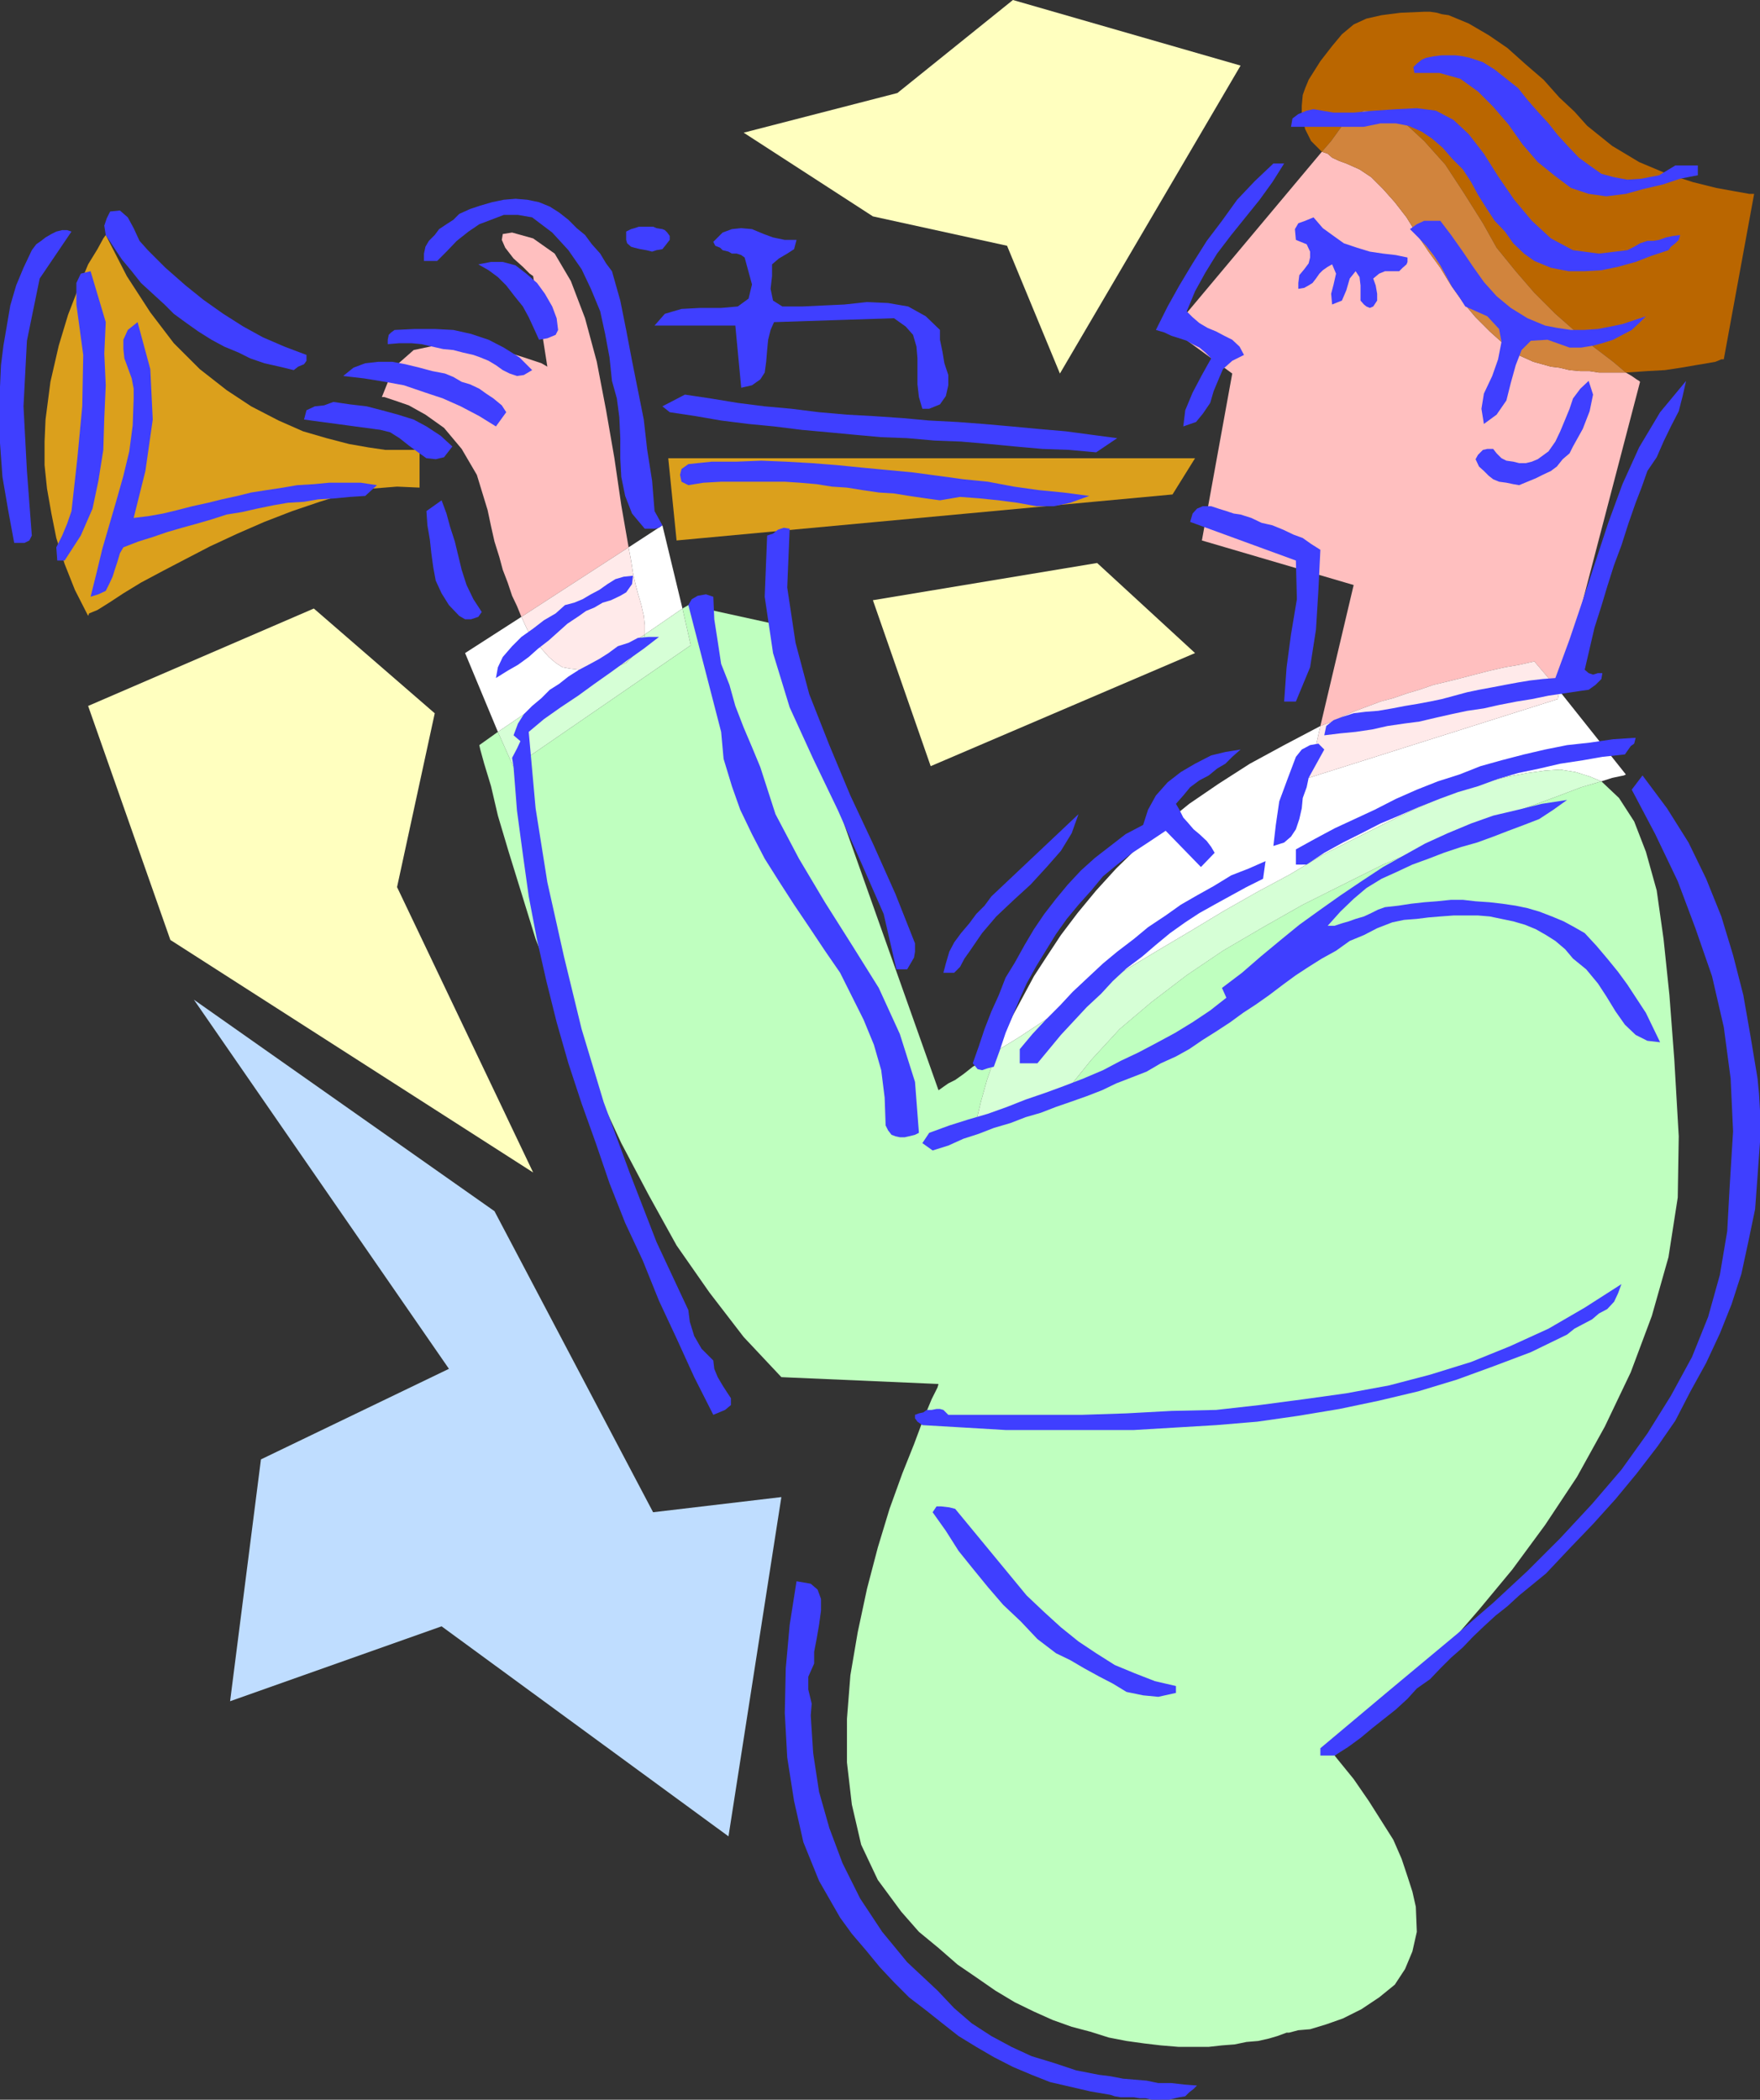 <svg xmlns="http://www.w3.org/2000/svg" width="359.5" height="428.898"><rect width="100%" height="100%" fill="#333333" stroke="none"/><path fill="#ffbfbf" d="m316.8 74.898-3.6-1-3.098-1.398-2.903-2.2-2.898-2.6-2.899-2.9-2.601-3.1-2.399-3.4-2.203-3.6-2.398-3.302-2.399-3.597-2.101-3.403-2.399-3.097-2.402-2.7-2.398-2.402-2.403-1.597L275 33.398l-1.398-.5-1.5-.699-.903-.8L270 31l-30.5 36.398 12.2 8.903-6.2 34.097 31 9.102-6.8 28.8 2.402-.902 2.398-1.199 2.402-1 2.7-1 2.398-.898 2.602-.7 2.898-1 2.402-.703 2.899-1 2.898-.699 2.801-.699 2.7-.7 3.1-.8 3.102-.7 2.899-.5 3.101-.698 5.098 6L335 78l-.2-.2-.5-.3-1-.7-1.198-.698h-5.5l-1.903-.301h-1.898l-2.2-.2-2.101-.5-1.7-.203M108.902 48.7l-4.3-1.2-1.903.3-.199 1.2.7 1.602 1.702 2.199 1.899 1.699 1.398 1.398.703.5 2.899 18.5-1.2-.699L107 73l-4.8-1.5-6-1.2h-6l-5.7 1.2-4.098 3.602-2.402 6h.5l2.102.699 2.898 1 3.402 1.898 3.797 2.7 3.602 4.3L97.402 97l2.2 7.2.699 3.3.699 3.102 1 3.199.7 2.597 1 2.602.902 2.7 1 2.1.898 2.2 21.902-14.2-1.5-8.6-1.402-9.598-1.7-9.801-1.898-9.903L119.5 65l-2.898-7.602-3.301-5.597-4.399-3.102"/><path fill="#fff" d="m267.3 158.898 2.4-10.597-7.4 3.898-7 3.801-6.398 4.102-6 4.097-5.3 4.301-5.102 4.5-4.5 4.398-4.098 4.5-3.8 4.602-3.403 4.5-2.898 4.398-2.602 4L209 203.5l-2.098 3.898-1.703 3.801-1.5 3.403 4.403-2.704 5-3.296 5.3-3.403 6-3.597 6-3.801 6.5-3.903 6.399-3.796 6.8-4.102 6.7-3.8 6.699-3.598 6.5-3.903 6.5-3.3 6.402-3.2 5.797-2.8 5.5-2.399 5.301-2 4.602-1.398 4-1 3.898-.704 3.602-.5 3.097-.199 3.102.5 2.898.903 2.403 1 2.199-.704 1.398-.296 1-.204.403-.199-13.602-17.097-.3 1.699-50.9 16.097"/><path fill="#ffeaea" d="m269.7 148.3-2.4 10.598 50.9-16.097.3-1.7-5.098-6-3.101.7-2.899.5-3.101.699-3.102.8-2.699.7-2.8.7-2.9.698-2.898 1-2.402.704-2.898 1-2.602.699-2.398.898-2.7 1-2.402 1-2.398 1.2-2.403.902"/><path fill="#fff" d="m118.3 136.8-1.698-.198-1.7-.301-1.402-.903-1.398-1.199-1.5-1.699-1.403-1.7-1.5-2.198L106.5 126 95 133.398l6.7 16.102 19-12.898-.5.199h-1.9m13.4-7.199 7.702-5.301-4.101-17-6.899 4.5.5 2.699.399 2.602.5 2.199.5 1.898.699 2.403.5 2.199.2 1.898v1.903"/><path fill="#ffeaea" d="M118.3 136.8h1.9l.5-.198 11-7v-1.903l-.2-1.898-.5-2.2-.7-2.402-.5-1.898-.5-2.2-.398-2.601-.5-2.7L106.5 126l1.2 2.602 1.5 2.199 1.402 1.699 1.5 1.7 1.398 1.198 1.402.903 1.7.3 1.699.2"/><path fill="#ba6600" d="M358.3 39.602h-1l-2.8-.5-3.898-.704L345.8 37.2l-5.3-1.7-5.7-2.398-5.5-3.301-5.1-4.102-2.598-2.898-3.102-2.903-3.2-3.597-3.6-3.102-3.798-3.398-3.8-2.602L300 4.801l-4.098-1.7-1.402-.203-1-.296-1.398-.204h-1.2l-4.8.204-3.903.5-3.097.699L276.5 5l-2.398 2-2 2.398-2.403 3.102-2.398 3.8-.2.5-.5 1.2-.5 1.398-.199 2.204V23.8l.7 2.597 1.199 2.403L270 31l1.902-2.2L275 24.5l3.602-1.898 4.097.199L286.801 25l4.101 3.8 4.297 4.802L299 39.398l3.902 6.204 2.797 5 3.903 4.796 3.8 4.403 4.297 4.3 4.102 3.598L325.699 71l3.801 2.898 2.602 2.204 4.398-.301 3.602-.2 3.3-.5 2.899-.5 2.398-.402 1.703-.3 1.2-.5h.5l6.199-33.797"/><path fill="#d1843d" d="M302.902 45.602 299 39.398l-3.8-5.796-4.298-4.801L286.801 25l-4.102-2.2-4.097-.198L275 24.5l-3.098 4.3L270 31l1.2.398.902.801 1.5.7 1.398.5 2.7 1.203 2.402 1.597 2.398 2.403 2.402 2.699 2.399 3.097 2.101 3.403 2.399 3.597 2.398 3.301 2.203 3.602 2.399 3.398 2.601 3.102 2.899 2.898 2.898 2.602 2.903 2.199 3.097 1.398 3.602 1 1.699.204 2.102.5 2.199.199h1.898l1.903.3h5.5l-2.602-2.203L325.7 71l-3.9-3.3-4.1-3.598-4.298-4.301-3.8-4.403-3.903-4.796-2.797-5"/><path fill="#dba01c" d="m21.602 48-.5.7-1.2 2.198L18 54l-1.898 4.602-2.2 5.699L12 70.6 10.3 78l-1 7.7-.198 4.5V95l.5 4.8.898 5.098 1 5 1.7 5.301 2.1 5.301 2.7 5.3.2-.5 1.702-.698 2.399-1.5 2.898-1.903L28.801 119l4.5-2.398 4.601-2.403 5-2.597L48.5 109l5.5-2.398 5.7-2.204 5.6-1.898 5.5-1.7 5.302-1 5-.402 4.597.204v-7.704h-7l-3.398-.5-4-.699-4.602-1.199-4.797-1.398-5-2.204L51.301 83l-5-3.3-5.5-4.302-5.301-5.296-4.8-6.301-4.798-7.403-4.3-8.398m222.5 45.602H136.5l1.7 16.796L239.5 101l4.602-7.398"/><path fill="#bfffbf" d="m217.902 222.7-18.5 6 .297-.9.703-2.902 1.2-4.296 2.097-6-2.597 1.898-2.403 1.398-1.898 1.5-1.7 1.204-1.402.699-1 .699-.699.5-.3.2-33.798-95.302-17.3-3.796-1.2.699 1.7 7.5-36.2 24.898-3.203-7.199-3.797 2.7.2.902.8 2.898 1.399 4.602 1.398 6 2.203 7.398 2.598 8.398 2.902 9.403 3.899 9.8 4 10.598 4.601 10.5 5 10.801 5.598 10.602 5.7 10.296 6.702 9.602 7 9.102 7.7 8.199 32.097 1.398-.199.7-1.2 2.402-1.698 4.097-1.903 5.102-2.398 6-2.602 7.2-2.398 7.902-2.2 8.398-1.902 8.898-1.5 8.801-.699 8.903V360l1 8.602 1.902 8.199 3.399 7.199 4.8 6.5 3.598 4.102 4 3.296 3.903 3.403 3.8 2.597 3.899 2.704 4 2.398 3.898 1.898 3.801 1.704 3.902 1.398 3.797 1 3.801 1.2 3.602.698 3.597.5 3.403.403 3.597.3h6.203l2.7-.3 2.597-.2 2.403-.5 2.398-.203 2.2-.5 1.702-.5 1.899-.699h.5l1.898-.5 2.403-.199 3.3-1 3.399-1.2 3.8-1.902L281.7 408l3.203-2.602L287 402.2l1.5-3.597.902-4-.203-5.102-.699-3.102-1-3.097-1.2-3.602-1.698-3.898-2.403-3.801-2.597-4.102-3.102-4.5-3.898-4.796 1-.801 2.097-1.903 3.602-3.296 4.8-4.403 5.301-5.5 6.297-6.5 6.403-7.398 6.8-8.2 6.7-9.101 6.5-9.8 5.699-10.302 5.3-11.097 4.301-11.5 3.399-12 1.898-12.2.203-12.5L342 216.5l-1-13.2-1.2-11.5-1.398-9.902L336.2 174l-2.398-6.2-3.102-4.8-3.597-3.398L323 160.8l-5 1.898-6 2.2-6.7 2.402-7 2.597-7.898 3.403-7.902 3.3-8.2 4.098-8.198 4.102-8.102 4.597-8.2 4.801-7.398 5-7.203 5.5-6.5 5.5-5.797 6.301-5 6.2"/><path fill="#d6ffd6" d="m299.5 161-5.3 2-5.5 2.398-5.798 2.801-6.402 3.2-6.5 3.3-6.5 3.903-6.7 3.597-6.698 3.801-6.801 4.102-6.399 3.796-6.5 3.903-6 3.8-6 3.598-5.3 3.403-5 3.296-4.403 2.704-2.097 6-1.2 4.296-.703 2.903-.297.898 18.5-6 5-6.199 5.797-6.3 6.5-5.5 7.203-5.5 7.399-5 8.199-4.802 8.102-4.597 8.199-4.102 8.199-4.097 7.902-3.301 7.899-3.403 7-2.597 6.699-2.403 6-2.199 5-1.898 4.102-1.2-2.403-1-2.898-.902-3.102-.5-3.097.2-3.602.5-3.898.703-4 1L299.5 161m-158.398-29.2-1.7-7.5-7.703 5.302-.398 1.898-1 1.7-1.2 1-1.199 1.198-1.703.704-1.699.199h-1.898l-1.903.3-19 12.899 3.203 7.2 36.2-24.9"/><path fill="#dbf4d1" d="m131.7 129.602-11 7 1.902-.301h1.898l1.7-.2 1.702-.703 1.2-1.199 1.199-1 1-1.699.398-1.898"/><path fill="#3f3fff" d="m302.902 12.7 2.399 1.5 2.398 1.902L310.102 18 312 20.398l2.102 2.403 2.199 2.398 1.898 2.403L320.402 30l2.098 2.2 2.2 1.6 2.402 1.7 2.597.7 2.703.5 2.899-.2 3.601-.7 3.297-2h4.602v2l-3.602.7-3.597 1.2-3.903.902-3.597 1-4 .5-3.602-.5-3.598-1.204L317.7 36l-3.597-2.898L311 29.5l-2.898-4.102L305 21.801l-3.098-3.102-3.601-2.597L294 14.898h-5.098L288.7 13.7l.703-.699 1-.8.899-.4 1.5-.3 1.699-.2h2.8l1.5.2 1.4.3 1.202.4 1.5.5"/><path fill="#3f3fff" d="m300 27.398 3.102 4L306 36l3.3 4.8 3.602 4.302 3.899 3.597 4.5 2.403 5.3.699 5.801-.7 1.399-.703L335 49.7l1.5-.5h1.2l1.202-.199 1.399-.5 1.398-.3 1.5-.2-.297 1-.703.7-.898.698-.5.704-3.602 1.199-3.097 1.199-3.602 1-3.398.7-3.403.198h-3.297l-3.601-.699-3.399-1.398-2.101-1.5-2.2-2.102-1.699-2.398-2.101-2.2-1.7-2.601-1.699-2.7-1.402-2.6-1.7-2.598-2.198-2.204-1.903-2.199-2.199-1.898-2.098-1.403L287.7 25.7l-2.597-.5H282l-3.398.7h-14.903l.301-1.7 1.2-.898 1.702-.7 1.399-.3 4.101.699h4.098l4.3-.398 4.5-.301 4.102-.2 3.899.5 3.601 1.899L300 27.398m-37.7 6-2.398 3.801-2.601 3.602-2.899 3.597L251.5 48l-2.898 3.8-2.403 3.9-2.097 3.8-1.7 4.102 1.2 1.199L245 66l1.7 1 1.702.7 1.7.902 1.597.796 1.5 1.403.903 1.699-2.403 1.2-1.898 1.698-.899 2.102-1 2.398-.703 2.403-1.5 2.199-1.398 1.7-2.602.902.403-3.301 1.5-3.602 1.898-3.597 1.902-3.403L246.2 72l-1.2-1-1.398-.7-1.2-.698-1.5-.5-1.601-.5-1.5-.704-1.7-.5 2.399-4.796 2.402-4.301 2.7-4.5 2.898-4.602 3.102-4.097 3.097-4.301L256.301 37l3.8-3.602h2.2M125 55.398l1.7 6 1.202 6 1.2 6.301 2.398 12 .7 6.2 1 6.3.5 6.2 1.6 2.902-.698.5-.903.199h-2l-2.597-3.102-1.403-3.597-.797-3.903-.203-3.796V89.5l-.199-4.3-.5-3.802-1-3.597-.5-4.801-.898-4.8-1-4.598L120.699 59l-1.898-4-2.7-3.898-3.3-3.602-4.102-3.102-2.898-.5h-2.899l-2.601 1-2.399.903-2.203 1.5-2.398 1.898-2.102 2.2-1.898 1.902h-2.7v-1.5l.301-1.403.7-1.199L88.8 48l.898-1.2 1.5-1 1.403-.902L93.8 43.7l2.199-1 2.103-.7 2.398-.7 2.402-.5 2.399-.198 2.398.199 2.403.5 2.199.898 1.898 1.2 1.903 1.5 1.699 1.703L119.5 48l1.402 1.898 1.7 1.903 1.199 2L125 55.398m-94.8-4.296 3.6 3.597 4.102 3.602 3.598 2.898 4.102 2.903 4.097 2.597 4 2.2 4.403 1.902 4.5 1.699v1.2l-.5.698-1.2.5-.902.704-2.898-.704L54 74.2l-2.898-1-2.403-1.2-2.898-1.2-2.602-1.402L40.5 67.7 38.102 66 35.5 64.102l-1.898-1.903L31.199 60l-2.398-2.2-1.899-2.402-2-2.398-1.601-2.398L21.6 48l-.3-1.898.5-1.5.699-1.403 2-.199 1.602 1.398 1.199 2.204 1.199 2.597 1.7 1.903m257.301 1.5v.898l-.2.5-.8.7-.7.698h-2.898l-1.203.5-1.199 1 .5 1.403.3 1.699v1.398l-.8 1.204-.7.296-.698-.296-.5-.403-.7-.8V58.3l-.203-1.7-.797-1.203-1.203 1.5L275 59.3l-.898 2.097-2 .801-.2-2.199.5-1.898.5-2.204-.8-1.898-.903.5-1 .7-.699.698-.7 1-.698.903-.801.5-.899.5-1.202.2v-1.2l.203-1.6 1-1.2.899-1.2.3-1.198v-1.204l-.699-1.5L264.7 49l-.199-2.2.7-1.198 1.402-.5 1.699-.704 1.898 2.204 2.203 1.597 2.098 1.5 2.7.903 2.6.796 2.7.403 2.602.3 2.398.5m6.699-7.499L296.401 48l2.399 3.398 2.101 3.102 2.2 3.102 2.597 2.898 2.903 2.398L312 65l3.602 1.5 2.597.5 2.703.398h2.598l2.902-.199 2.598-.5 2.402-.5 2.7-.898 2.097-.7L334.801 66l-1.5 1.398-1.899 1-1.902 1-2.2.704-1.898.5L323 71h-2.398l-4.5-1.602-3.403.204-1.898 1.898-1.2 3.102-1 3.597-.902 3.602-2 2.898-2.597 1.903-.5-3.102.5-3.102 1.699-3.597L306 73.398l.7-3.597-.5-2.602-2.4-2.597-4.5-2-1.198-1.903-1.5-2.097-1.2-2.204L294.2 54.2l-1.398-2.097-1.5-1.903-1.602-1.699L288 46.8l1.402-1 1.5-.698h3.297M136.8 49l-.698.898-.801 1-1.2.204-.902.296-1.199-.296-1.2-.204-1.198-.296-.7-.204-.8-.699-.2-.699v-1.7l1-.5.7-.198.898-.301h2.902l.7.3 1.199.2.5.199.5.5.5.7v.8M8.102 56.898 5.5 69.602 4.8 83l.7 13.2 1 13.198-.5 1-1 .5H2.902l-1.203-6.5-1.199-7L0 90.5V79l.2-4.398.5-4 .702-4.102.7-4.102L3.3 58.301l1.5-3.602 1.7-3.597.902-1.204 1-.699.899-.699 1.199-.7 1-.5 1.2-.3h1l.902.3-6.5 9.598M162.7 49l-.5 1.898-1.4.903-1.698 1L157.699 54v2.398L157.402 59l.5 2.398 1.899 1.204h4.101l4.297-.204 4.301-.199 4.602-.5 4.3.2 4.098.703 3.602 2L192 67.398v2l.5 2.403.402 2.398.797 2.403v2.097l-.5 2.2L192 82.601l-2.2.898h-1.398l-.703-2.398-.297-2.602v-5.3l-.203-2.4-.699-2.402L185 66.7l-2.398-1.7-24.5.8-.7 1.598-.5 2-.203 2.102-.199 2.398-.3 2.204-.9 1.398-1.698 1.2-2.2.5-1.203-12.7h-16.5l2.102-2.398 3.398-1 3.801-.204h4.3l3.4-.296L152.901 61l.7-2.898-1.5-5.5-.7-.5-.902-.301h-1l-.7-.403-1.198-.296-.5-.5-1-.403-.403-.8 1.903-1.899 1.898-.7 1.902-.198 2.2.199 2.398 1 1.902.699 2.399.5h2.398"/><path fill="#3f3fff" d="m113.7 65 .3 2.398-.5 1-1.7.704-1.698.296-.903-2L108 64.801l-1.2-2.2-1.698-2.101-1.7-2.2-1.703-1.698-1.898-1.403L97.699 54l2.602-.5h2.398l2.602.7 2.199 1.698 2.2 1.903L111.3 60l1.5 2.602.9 2.398m-92.098.8-.301 6.4.3 6.5-.3 6.698-.2 6.5-1 6.301-1.199 5.7-2.402 5.5-3.3 5.101h-1.5l-.2-2.7 1.2-2.402 1-2.398.902-2.602L15.8 93.602 16.8 83l.2-10.5-1.398-10.3v-4.4l.898-1.902 2-.5 3.102 10.403M27.3 105.8l3.2-.402 2.8-.5 2.9-.699 3.1-.8 3.2-.7 2.8-.699 3.2-.7 2.8-.698 3.2-.5 3.3-.5 2.9-.5 3.402-.204 3.097-.296h6.5l3.301.5-2.398 2.199-3.102.199-3.098.3L65 102l-2.898.5-3.301.2-2.899.5-3.402.698-3.098.704-3.101.5-3.102 1-3.097.898-2.903.8-3.097.9-2.903 1-2.898.902-3.102 1.199L24.5 113l-.5 1.7-.5 1.5-.5 1.6-.7 1.5-.698 1.4-1.5.698-1.602.5 1.2-4.796 1.202-5L23.7 102.5l1.5-5.3 1.203-5 .7-5.302.199-5.5v-2l-.399-2.097-.8-2.2-.7-1.902-.203-1.898v-1.903l.903-2 2-1.597 2.597 9.597.5 10.301-1.5 10.5-2.398 9.602M108.7 75.602l-1.7 1-1.398.199-1.5-.5-1.403-.7-1.398-1-1.5-.902L98.1 73l-1.402-.5L94.5 72l-1.898-.5-2.102-.2-4.398-1L84 70.103h-2.398l-2.403.199v-.903l.203-1 .5-.5.7-.5 4.097-.199h4.102l3.8.2 3.598.8 3.602 1.2 3.101 1.6 3.2 2 2.597 2.602m-5.297 8.598-2.101 2.902L97.902 85l-3.8-2-3.602-1.602-3.598-1.199-4.402-1.5L78.7 78l-4.298-.7-4.3-.5 2.097-1.698 2.403-.903 2.699-.3h2.8l2.7.5 2.898.703 2.602.699 2.601.5 1.7.699 1.699 1 1.699.5 1.902.898 1.399 1 1.5 1 1.699 1.403.902 1.398M321.3 91.2l-.698 1.402-1.403 1.199L318 95.3l-1.2.898-1.698.801-1.403.7-1.699.698-1.7.704-1.198-.204-1.403-.296-1.5-.204-1.199-.5-.898-.699-1-1-1-.898-.7-1.5.5-.903 1-1 .899-.199H305l.7.903 1 1 1 .5 1.402.199 1.199.3h1.398l1.203-.3 1.2-.5 2.199-1.602 1.398-2 1-2.097 1-2.403.903-2.199.699-2.102 1.5-2L324.5 77.8l.902 2.8-.702 3.4-1.398 3.602-2 3.597m23.1-13.399-.703 3.098-.797 3.102-1.601 3.102-1.5 3.097-1.399 3.2-1.902 2.8-1.2 3.403-1.198 3.097-1.5 4.301-1.403 4.398-1.5 4-1.398 4.403-1.2 4-1.402 4.398-2 8.602.801.699.902.3 1-.3h.899l-.2 1.2-1.199 1.198-1.402 1-1.5.204-3.3.5-3.4.5-3.398.699-3.101.5-3.602.699-3.097.7-3.403.5-3.297.698-3.101.704-3.399.796-3.101.403-3.399.5-3.101.699-3.399.5-3.101.3-3.301.4.402-1.9 1.5-1.198 1.899-.704 2.199-.699 2.402-.3 2.598-.2 2.902-.5 2.598-.5 2.402-.398 2.7-.5 2.398-.5 2.602-.7 2.597-.703 2.403-.5 2.699-.5 2.601-.5 2.7-.5L312.5 139l2.602-.3 2.597-.2 2.903-7.898 2.699-8 2.601-7.903 2.598-7.898 2.902-7.903 3.399-7.5 4.3-7.199 5.301-6.398M228.2 89.5l-4.298 2.898-5.5-.5-5.5-.199-5.601-.5-5.2-.5-5.8-.5L191 90l-5.7-.5-5.3-.2-5.5-.5-5.3-.5-5.5-.5-5.598-.698-5.2-.5-5.601-.704-5.2-.898-5.3-.8-1.5-1.2 4.601-2.398 5.297.796 5.5.903 5.5.699 5.5.5 5.602.7 5.699.5 5.5.3 5.8.398 5.5.5 5.802.301 5.3.403 5.7.5 5.3.5 5.797.5 5.203.699 5.297.699M92.402 91.2 90.7 93.397l-1.7.404-1.898-.2-1.7-1.203L83.5 91l-1.898-1.5-1.903-1.2-2-.5-15.597-2.1.5-1.9L64.3 83l1.898-.2 1.903-.698 3.398.5 3.402.398 3.098.8 3.3.9 3.2 1 2.602 1.402L90 89l2.402 2.2M222.5 101.3l-3.898 1.4-3.301.698h-3.602l-3.898-.699-3.801-.5-3.898-.398-4-.301-4.102.7-2.898-.4-3.403-.5-3.097-.5-3.102-.198-3.398-.5-3.102-.5-3.098-.204-3.101-.5-3.399-.296-3.101-.204h-13l-3.602.204-3.097.5-1.403-.704-.297-1.398.297-1.2 1.403-1 4.8-.5h5.098l5-.198 5 .199 5.3.3 5.102.399 5 .5 5.297.5 5.301.5 5.2.7 5.1.698 5 .5 5.302 1 5 .704 5.097.5 5.301.699M98.402 125l-.703 1-1.5.5H95l-1.2-.7-2.1-2.198-1.5-2.403-1.2-2.597-.5-2.704-.398-2.898-.301-2.8-.5-2.9-.2-2.902L90.2 102.2l1 2.7.703 2.601 1 3.102 1.399 5.796 1 3.102 1.398 2.898L98.402 125M269.7 112.3l-.4 8.2-.5 8.102-1.198 7.699-2.903 7h-2.398l.5-7 .898-6.7 1.203-7.203-.203-7.898-21.597-7.898.5-1.704.898-1 1.2-.5h1.702l1.5.5 1.598.5 1.5.5 1.402.204 2.2.699 2.097 1 2.203.5 2.2.898 2.097 1 1.903.7 1.699 1.203 1.898 1.199M161.3 108l-.5 12 1.7 11.3 2.8 10.5 4.102 10.4 4.297 10.3 4.602 9.8 4.601 10.302 4 10.097v1.7l-.203 1.203-1.398 2.398h-2.2l-2.601-11.3-4.598-10.5-4.8-10.802-5-10.398-4.801-10.5-3.399-11.102-1.703-11.5.5-12.5 1.203-.398 1-.8 1.2-.4 1.199.2m-32.001 9.602-.198 1.699-1.2 1.699-1.203.7-1.898.902-1.7.5-1.699 1-1.703.699-1.398 1-2.399 1.597-1.902 1.704-1.898 1.699-2.2 1.699-1.902 1.7-2.2 1.6-2.1 1.2-2.4 1.5.4-2.2 1-2.1 1.902-2.2 1.898-1.898 2.402-1.704 2.2-1.699 2.398-1.398 1.902-1.7 1.899-.5 1.699-.703 1.7-1 1.702-.898 1.7-1.2 1.597-1 1.703-.5 1.899-.198m16.399 4.296.202 4.602.7 4.5.699 4.602 1.699 4.296 1.2 4.301 1.702 4.403 1.7 4 1.699 4.097 3.101 9.602 4.797 9.097 5.301 8.903L174 193l5.5 8.8 4.3 9.4 3.102 9.8.797 10.398-.797.403-1.203.3-.898.2h-1l-.899-.2-.8-.3-.7-.903-.5-1-.203-5.699-.699-5.597-1.5-5.204-2.098-5.097L174 203.5l-2.398-4.8-3.102-4.5-3.2-4.802-3.1-4.597-3.098-4.801-2.903-4.602-2.597-5-2.403-5-1.699-4.796-1.7-5.602-.5-5.5-6.698-25.898.699-1.204 1.199-.699 1.7-.3 1.5.5m-11.098 8.203L131.5 132.5l-3.398 2.398-3.301 2.403-3.399 2.398-3.3 2.403-3.602 2.398-3.398 2.398L108 149.5l1.402 15.602 2.399 15.097 3.398 15.2 3.602 14.8 4.5 14.903 5.3 14.398 5.5 14.2 6.5 13.902.301 2.398.899 2.898 1.5 2.602 2.398 2.398.203 1.704.7 1.699 1 1.699.898 1.398.8 1.204V287l-1.198 1-2.403 1-3.898-7.7-3.602-7.902-3.597-7.699-3.301-8.199-3.602-7.7-3.199-8.1-2.8-8.2-2.9-8.102-2.698-8.199-2.403-8.398-2.097-8.403-1.903-8.398-1.699-8.898-1.2-8.602-1.198-8.898-.7-8.903-.3-1.898 1-1.903.699-1.5-1.399-1.199.899-2.398 1.199-1.903 1.7-1.699 1.902-1.597 1.699-1.704 1.898-1.199 1.903-1.5 2.199-1.398 1.898-1 2.203-1.2 1.899-1.203 1.898-1.398 2.203-.7 1.899-1 2.199-.198h2.102m199.5 20.598-.301 1.198-.7.5-.699 1-.5.704-4.601.5-4 .699-4.602.699-4.297 1-4.3.898-4.102 1.204-4.098 1.5-4.101 1.199-3.801 1.398-4.3 1.7-3.9 1.703-3.8 1.597-3.898 2-3.801 1.903-3.801 2.097-3.598 2.403H264.7V173.5l3.801-2.102 4.102-2.199 4.097-1.898 4.102-1.903 4.3-2.199 4.301-1.898 4.297-1.7 4.403-1.402 4.3-1.699 4.297-1.2 4.602-1.198 4.3-1 4.5-.903 4.598-.5 4.8-.699 4.602-.3m-66.802 8.198-.398 1.903-.8 2.199-.2 2.102-.5 2.199-.703 2.097-1 1.5-1.398 1.204-2.2.699.5-4.301.7-4.8 1.699-4.598 1.7-4.5 1.202-1.5 1.7-.903 1.699-.3 1.199 1.203-3.2 5.796m-13.898-5.796-1.703 1.5-1.398 1.398-1.7 1-1.699 1.398-1.902 1-1.898 1.403-1.403 1.699-1.5 1.7.703 1.198.797 1.602.903 1 1.199 1.398 1.199 1 1.5 1.403.902 1.199.7 1.2-2.801 2.902-7.2-7.403-3.601 2.403-3.2 2.097-3.1 2.403-2.9 2.398-2.398 2.898-2.601 2.903-2.399 2.898-2.203 3.102-2.097 3.398-1.903 3.102-2 3.597-1.398 3.102-1.399 3.398-1.5 3.602-1.203 3.602-1.199 3.296-1.2.301-1.198.403-.903-.204-1-1.199 1.203-3.398 1.2-3.602 1.398-3.597 1.5-3.301 1.402-3.602 1.899-3.097 2-3.602 1.898-3.2 2.102-3.1 2.398-3.098 2.403-2.903 2.699-2.898 2.898-2.602 3.102-2.398 3.101-2.403 3.598-1.898 1-3.102 1.602-2.898 2.398-2.7 2.7-2.1 2.902-1.7 3.3-1.7 2.899-.698 3.101-.5M359 220.3l.3 3.098.2 3.403v6.5l-.5 6.898-.5 6.801-1.398 6.7-1.403 6.5-2 6.198-2.398 6-2.801 6-3.2 5.801-3.1 6-3.598 5.2L334.3 301l-4.3 5.2-4.598 5.1-4.8 5-4.801 5.098-5.5 4.5-2.399 2.204L305.5 330l-2.398 2.2-2.2 2.1-2.101 2.2-2.399 2.102-2.203 2.199-2.097 2.199-2.7 1.898L287.5 347l-2.398 2.2-2.403 1.902-2.398 1.898-2.399 2-2.601 1.898-2.7 1.704H269.7v-1.5l6.801-5.704 6.902-5.796 14.399-12 7.199-6.204 7-6.5 6.7-6.699 6.5-7 6-7 5.3-7.398 4.8-7.7 4.302-7.902 3.3-8.199 2.399-8.602 1.5-8.898.5-9.102.699-11.296-.5-10.801-1.398-10.5-2.403-10.403-3.398-9.796L342.7 180l-4.597-9.602-4.801-9.097 2.199-2.903 5 6.704 4.402 7 3.598 7.398 3.102 7.7 2.398 7.902 2.102 8.199 1.5 8.597 1.398 8.403"/><path fill="#3f3fff" d="m320.102 163.398-2.801 2-2.899 1.903-3.101 1.199-3.2 1.2-3.101 1.198-3.3 1.204-3.2.898-3.598 1.2-3.101 1.198-3.301 1.204-3.2 1.5-3.1 1.398-3.098 1.898-2.602 2.204-2.7 2.597-2.6 2.903h1.402l1.5-.5 1.398-.403 1.402-.5 1.7-.5 1.5-.699 1.398-.7 1.402-.5 2.7-.3 2.597-.398 2.703-.301 2.598-.2 2.902-.3h2.399l2.601.3 2.899.2 2.601.3 2.7.399 2.398.5 2.402.7 2.598 1 2.402 1 2.2 1.198 2.097 1.204 2.403 2.597 2.199 2.602 2.199 2.699 1.902 2.602 3.797 5.796 1.5 3.102 1.403 2.898-2.602-.296-2.398-1.204-2.2-2.097-1.902-2.7-1.898-3.101-1.7-2.602L324 198l-2.7-2.2-1.6-1.902-2-1.699-1.9-1.199-2.1-1.2-2.2-.902-2.398-.699-2.403-.5-2.398-.5-2.399-.199h-5l-2.703.2-2.398.198-2.399.301-2.601.2-2.399.5-3.101 1.203-2.7 1.398-2.902 1.2-2.797 2-2.902 1.6-2.7 1.7-2.6 1.7-2.598 1.902-2.903 2.199-2.699 1.898-2.598 1.7-2.601 1.902-2.899 1.898-2.703 1.7-2.797 1.902-2.703 1.5-3.097 1.398-2.903 1.7-3.097 1.203L228 221.3l-2.898 1.398-3.102 1.2-3.398 1.203-2.903 1-3.097 1.199-3.102.898-3.098 1.2-3.402 1-3.098 1.203-3.101 1-3.102 1.398-3.199 1-2.098-1.5 1.399-2.102 4.101-1.5 3.797-1.199 4.102-1.199 3.898-1.398 3.801-1.5 4.102-1.403 3.8-1.398 3.899-1.5 4-1.7 3.601-1.902L232.5 215l3.602-1.898L240 211l3.602-2.2 3.597-2.402 3.301-2.597-.898-2 4.097-3.102 3.801-3.3 4.102-3.399 3.8-3.102 4.297-3.097 4.102-2.903 4.3-2.898 4.399-2.898 4.3-2.403 4.302-2.398 4.597-2.102 4.801-2 4.5-1.597 5.102-1.204 4.8-1.199 5.2-.8M198 194.398l-1 1.403-.898 1.699-1.2 1.2H192.7l.5-1.9.703-2.402 1-1.898 1.399-1.898 1.699-2 1.402-1.903 1.7-1.699 1.398-1.898 17.8-16.801-1.398 3.898-2.203 3.602-2.898 3.3-3.301 3.598-3.398 3.102-3.602 3.398-2.898 3.403-2.602 3.796M258 179.5l-3.398 1.7-3.102 1.698-3.098 1.704L245 186.5l-2.898 1.898-3.102 2.204-2.898 2.398-2.801 2.398-3.2 2.403-2.8 2.597-2.399 2.602-2.902 2.7-2.7 2.902-2.6 2.796-2.4 2.903-2.398 2.898h-3.601v-2.898l2.601-3.102 2.7-2.898 2.898-2.903 2.602-2.796 3.097-2.903 3.102-2.898 2.898-2.403 3.403-2.597 2.898-2.403 3.602-2.398 3.097-2.2 3.301-1.902 3.402-1.898 3.598-2.2 3.602-1.402 3.398-1.5-.5 3.602m73.2 82.8-.7 1.9-.8 1.698-1.4 1.5-1.698.903-1.403 1.199-1.898 1-1.7.898-1.5 1.204-7.402 3.597-7.699 2.903-7.398 2.699-7.903 2.398-8 1.903-8.097 1.699-8.403 1.398-8.398 1.2-8.399.703-8.402.5-8.398.5h-26.2l-8.402-.5-8.598-.5-.703-.5-.297-.204-.5-.699V289l.797-.3.903-.2.699-.5h1l1-.2H192l.7.2 1 1H221l9.102-.3 9.199-.5 9.101-.2 8.899-1 9.101-1.2 8.598-1.198 8.7-1.602 8.402-2.2 8.398-2.6 7.902-3.2 7.899-3.602 7.398-4.296 7.5-4.801M209.7 325.898l3.6 3.403 3.4 3.097 3.6 2.903 3.602 2.398 3.797 2.403 4.102 1.699 4.101 1.597 4.297 1v1.403l-3.597.8-3.102-.3-3.398-.7-2.801-1.703-2.7-1.398-3.101-1.7-2.898-1.698-2.903-1.403-3.797-2.898-3.402-3.602-3.598-3.398-3.101-3.602-3.102-3.8-2.898-3.598-2.602-4.102-2.699-3.8.8-1.2h.9l1.702.2 1.2.3 14.597 17.7M166.3 339.8l-1.198 2.7v2.602L165.8 348l-.2 2.398.5 7.704 1.2 7.898 2.101 7.398 2.7 7.204 3.597 7.199 4.5 6.8 5.102 6.2 6.199 5.8 3.402 3.598 3.598 3.102 4 2.597 4.102 2.204 4.097 1.898 4.602 1.398 4.5 1.5 4.601.903 2.399.3 2.601.5 4.797.399 2.403.5h2.699l2.601.3 2.598.2-.7.7-.898.698-.8.801-1.2.2-.902.203-1.2.296h-3.6l-1.2-.296h-1.2l-1.198-.204h-2.7l-1.203-.199-.898-.3-4.102-.7-4.297-1-3.902-.898-3.8-1.5-3.798-1.602-3.902-2-3.598-2.097-3.601-2.204-3.301-2.597-3.398-2.7-3.403-2.601-3.097-3.102-2.903-3.097-2.797-3.403L174 395l-2.398-3.3-4.301-7.5-3.2-7.9-1.902-8.402-1.398-8.898-.5-9.102.199-9.097.8-8.903 1.4-8.898 2.902.5 1.398 1.2.7 1.902V329l-.4 2.898-.5 2.903-.5 2.597v2.403"/><path fill="#bfddff" d="m101 247.398 32.402 61.5 26.2-3.097-10.801 69.3L90.199 332.2 47 347.5l6.3-49.398 38.4-18.5-52.098-75.403L101 247.4"/><path fill="#ffffbf" d="M64.102 124.3 18 144.2 34.8 192l74.102 47.5-27.8-58.3 7.699-35.5-24.7-21.4m114.199-1.698 11.802 33.898 54-23.102-20-18.398-45.801 7.602m-26.399-95.5 26.399 17.097 27.398 6L216.5 76.301l36.902-62.903L206.902 0l-23.601 19-31.399 8.102"/></svg>
